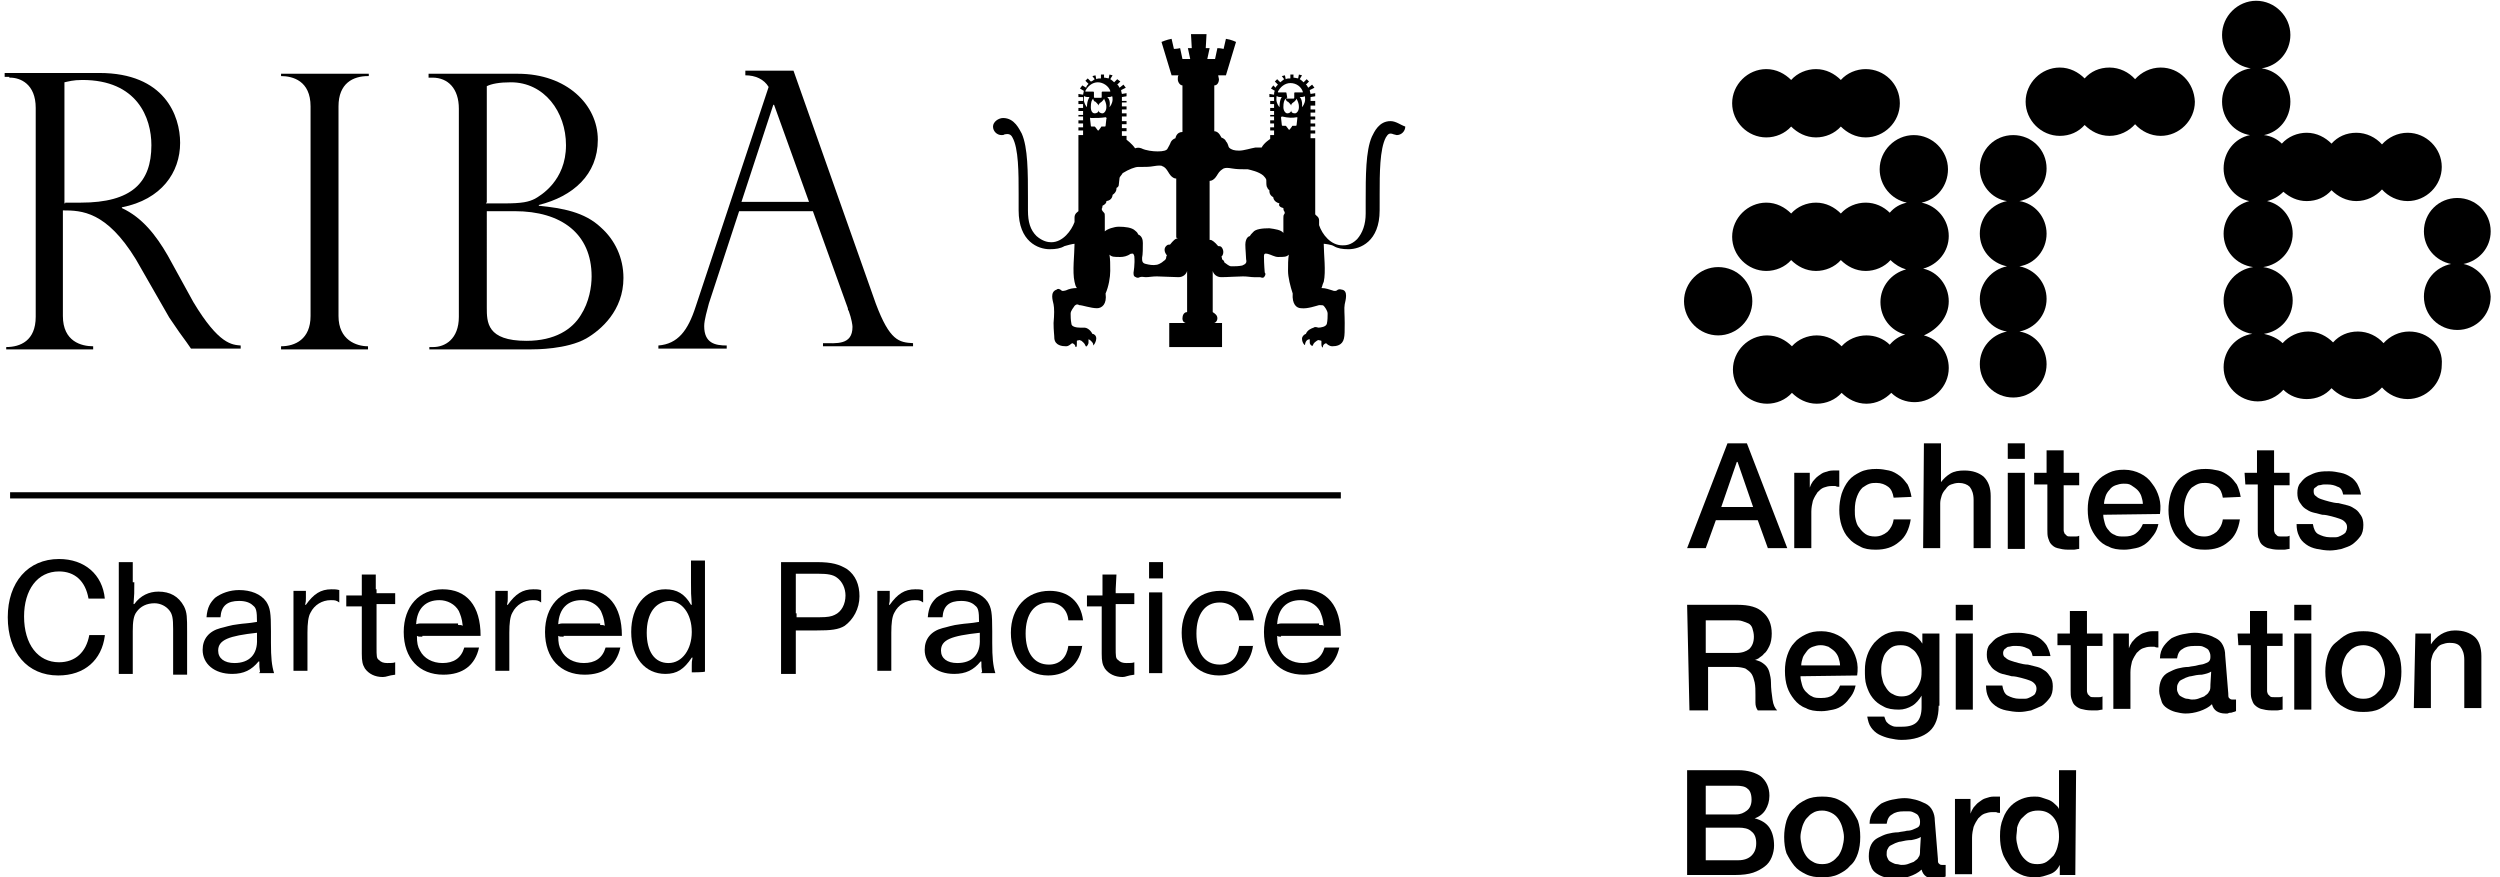 <?xml version="1.0" encoding="utf-8"?>
<!-- Generator: Adobe Illustrator 26.3.1, SVG Export Plug-In . SVG Version: 6.00 Build 0)  -->
<svg version="1.1" id="Layer_1" xmlns="http://www.w3.org/2000/svg" xmlns:xlink="http://www.w3.org/1999/xlink" x="0px" y="0px"
	 viewBox="0 0 322 113" style="enable-background:new 0 0 322 113;" xml:space="preserve">
<g>
	<g>
		<path d="M240.3,8.9c-1.2,0-2.4,0.5-3.2,1.4c-0.8-0.8-1.9-1.4-3.2-1.4c-1.2,0-2.4,0.5-3.2,1.4c-0.8-0.8-1.9-1.4-3.2-1.4
			c-2.4,0-4.4,2-4.4,4.4c0,2.4,2,4.4,4.4,4.4c1.2,0,2.4-0.5,3.2-1.4c0.8,0.8,1.9,1.4,3.2,1.4c1.2,0,2.4-0.5,3.2-1.4
			c0.8,0.8,1.9,1.4,3.2,1.4c2.4,0,4.4-2,4.4-4.4C244.7,10.8,242.7,8.9,240.3,8.9"/>
	</g>
	<g>
		<path d="M251,38.8c0-2-1.4-3.8-3.3-4.2c1.9-0.5,3.3-2.2,3.3-4.2c0-2.1-1.5-3.9-3.5-4.3c2-0.4,3.4-2.2,3.4-4.3c0-2.4-2-4.4-4.4-4.4
			c-2.4,0-4.4,2-4.4,4.4c0,2.1,1.5,3.9,3.5,4.3c-0.9,0.2-1.6,0.6-2.2,1.3c-0.8-0.8-1.9-1.3-3.1-1.3c-1.2,0-2.4,0.5-3.2,1.4
			c-0.8-0.8-1.9-1.4-3.2-1.4c-1.2,0-2.4,0.5-3.2,1.4c-0.8-0.8-1.9-1.4-3.2-1.4c-2.4,0-4.4,2-4.4,4.4c0,2.4,2,4.4,4.4,4.4
			c1.2,0,2.4-0.5,3.2-1.4c0.8,0.8,1.9,1.4,3.2,1.4c1.2,0,2.4-0.5,3.2-1.4c0.8,0.8,1.9,1.4,3.2,1.4c1.2,0,2.4-0.5,3.2-1.4
			c0.6,0.6,1.3,1,2,1.2c-1.9,0.5-3.3,2.2-3.3,4.2c0,2,1.3,3.7,3.2,4.2c-0.8,0.2-1.5,0.7-2,1.3c-0.8-0.8-1.9-1.2-3-1.2
			c-1.2,0-2.4,0.5-3.2,1.4c-0.8-0.8-1.9-1.4-3.2-1.4c-1.2,0-2.4,0.5-3.2,1.4c-0.8-0.8-1.9-1.4-3.2-1.4c-2.4,0-4.4,2-4.4,4.4
			c0,2.4,2,4.4,4.4,4.4c1.2,0,2.4-0.5,3.2-1.4c0.8,0.8,1.9,1.4,3.2,1.4c1.2,0,2.4-0.5,3.2-1.4c0.8,0.8,1.9,1.4,3.2,1.4
			c1.3,0,2.4-0.6,3.2-1.4c0.8,0.8,1.9,1.2,3,1.2c2.4,0,4.4-2,4.4-4.4c0-2-1.3-3.7-3.2-4.2C249.6,42.4,251,40.8,251,38.8"/>
	</g>
	<g>
		<path d="M225.7,38.8c0,2.4-2,4.4-4.4,4.4c-2.4,0-4.4-2-4.4-4.4c0-2.4,2-4.4,4.4-4.4C223.8,34.4,225.7,36.4,225.7,38.8"/>
	</g>
	<g>
		<path d="M278.3,8.7c-1.3,0-2.5,0.6-3.3,1.5c-0.8-0.9-2-1.5-3.3-1.5c-1.3,0-2.4,0.5-3.2,1.4c-0.8-0.8-1.9-1.4-3.2-1.4
			c-2.4,0-4.4,2-4.4,4.4c0,2.4,2,4.4,4.4,4.4c1.3,0,2.4-0.5,3.2-1.4c0.8,0.8,1.9,1.4,3.2,1.4c1.3,0,2.5-0.6,3.3-1.5
			c0.8,0.9,2,1.5,3.3,1.5c2.4,0,4.4-2,4.4-4.4C282.6,10.6,280.7,8.7,278.3,8.7"/>
	</g>
	<g>
		<path d="M310.3,42.7c-1.3,0-2.5,0.6-3.3,1.5c-0.8-0.9-2-1.5-3.3-1.5c-1.3,0-2.4,0.5-3.2,1.4c-0.8-0.8-1.9-1.4-3.2-1.4
			c-1.3,0-2.5,0.6-3.3,1.5c-0.6-0.6-1.5-1-2.4-1.2c2.1-0.3,3.7-2.1,3.7-4.3c0-2.2-1.6-4-3.8-4.3c2.1-0.3,3.8-2.1,3.8-4.3
			c0-2-1.4-3.8-3.3-4.2c0.8-0.2,1.5-0.6,2.1-1.2c0.8,0.7,1.8,1.2,3,1.2c1.3,0,2.4-0.5,3.2-1.4c0.8,0.8,1.9,1.4,3.2,1.4
			c1.3,0,2.5-0.6,3.3-1.5c0.8,0.9,2,1.5,3.3,1.5c2.4,0,4.4-2,4.4-4.4s-2-4.4-4.4-4.4c-1.3,0-2.5,0.6-3.3,1.5c-0.8-0.9-2-1.5-3.3-1.5
			c-1.3,0-2.4,0.5-3.2,1.4c-0.8-0.8-1.9-1.4-3.2-1.4c-1.2,0-2.4,0.5-3.2,1.4c-0.6-0.6-1.4-1-2.3-1.1c2-0.4,3.4-2.2,3.4-4.3
			c0-2.2-1.6-4-3.7-4.3c2.1-0.3,3.7-2.1,3.7-4.3c0-2.4-2-4.4-4.4-4.4c-2.4,0-4.4,2-4.4,4.4c0,2.2,1.6,4,3.7,4.3
			c-2.1,0.3-3.7,2.1-3.7,4.3c0,2.2,1.6,4,3.6,4.3c-2,0.4-3.4,2.2-3.4,4.3c0,2,1.4,3.8,3.3,4.2c-1.9,0.5-3.3,2.2-3.3,4.2
			c0,2.2,1.6,4,3.8,4.3c-2.1,0.3-3.8,2.1-3.8,4.3c0,2.2,1.6,4,3.7,4.3c-2.1,0.3-3.7,2.1-3.7,4.3c0,2.4,2,4.4,4.4,4.4
			c1.3,0,2.5-0.6,3.3-1.5c0.8,0.8,1.9,1.2,3,1.2c1.3,0,2.4-0.5,3.2-1.4c0.8,0.8,1.9,1.4,3.2,1.4c1.3,0,2.5-0.6,3.3-1.5
			c0.8,0.9,2,1.5,3.3,1.5c2.4,0,4.4-2,4.4-4.4C314.7,44.6,312.8,42.7,310.3,42.7"/>
	</g>
	<g>
		<path d="M317.3,34c2-0.4,3.5-2.1,3.5-4.2c0-2.4-1.9-4.3-4.3-4.3s-4.3,1.9-4.3,4.3c0,2.1,1.5,3.8,3.5,4.2c-2,0.4-3.5,2.1-3.5,4.2
			c0,2.4,1.9,4.3,4.3,4.3c2.4,0,4.3-1.9,4.3-4.3C320.7,36.2,319.2,34.4,317.3,34"/>
	</g>
	<g>
		<path d="M263.6,30.1c0-2.1-1.5-3.9-3.5-4.2c2-0.4,3.5-2.1,3.5-4.2c0-2.4-1.9-4.3-4.3-4.3s-4.3,1.9-4.3,4.3c0,2.1,1.5,3.9,3.5,4.2
			c-2,0.4-3.5,2.1-3.5,4.2c0,2.1,1.5,3.8,3.5,4.2c-2,0.4-3.5,2.2-3.5,4.2c0,2.1,1.5,3.9,3.5,4.2c-2,0.4-3.5,2.1-3.5,4.2
			c0,2.4,1.9,4.3,4.3,4.3s4.3-1.9,4.3-4.3c0-2.1-1.5-3.9-3.5-4.2c2-0.4,3.5-2.1,3.5-4.2c0-2.1-1.5-3.8-3.5-4.2
			C262.1,34,263.6,32.2,263.6,30.1"/>
	</g>
	<g>
		<path d="M222.5,57.1h2.5l5.2,13.5h-2.5l-1.3-3.6H221l-1.3,3.6h-2.4L222.5,57.1z M221.7,65.3h4.1l-2-5.8h-0.1L221.7,65.3z"/>
	</g>
	<g>
		<path d="M231.1,60.9h2v1.9h0c0.1-0.3,0.2-0.5,0.4-0.8c0.2-0.2,0.4-0.5,0.7-0.7c0.3-0.2,0.5-0.4,0.9-0.5c0.3-0.1,0.6-0.2,1-0.2
			c0.2,0,0.4,0,0.5,0c0.1,0,0.2,0,0.3,0v2.1c-0.2,0-0.3,0-0.5-0.1c-0.2,0-0.3,0-0.5,0c-0.4,0-0.7,0.1-1,0.2
			c-0.3,0.1-0.6,0.4-0.8,0.6c-0.2,0.3-0.4,0.6-0.6,1.1c-0.1,0.4-0.2,0.9-0.2,1.4v4.7h-2.2V60.9L231.1,60.9z"/>
	</g>
	<g>
		<path d="M243.9,64.1c-0.1-0.6-0.3-1.1-0.7-1.4c-0.4-0.3-0.9-0.5-1.5-0.5c-0.3,0-0.6,0-0.9,0.1c-0.3,0.1-0.6,0.3-0.9,0.5
			c-0.3,0.3-0.5,0.6-0.7,1.1c-0.2,0.5-0.3,1.1-0.3,1.8c0,0.4,0,0.8,0.1,1.2c0.1,0.4,0.2,0.8,0.5,1.1c0.2,0.3,0.5,0.6,0.8,0.8
			c0.3,0.2,0.7,0.3,1.2,0.3c0.6,0,1.1-0.2,1.6-0.6c0.4-0.4,0.7-0.9,0.8-1.6h2.2c-0.2,1.3-0.7,2.3-1.5,2.9c-0.8,0.7-1.8,1-3,1
			c-0.8,0-1.5-0.1-2-0.4c-0.6-0.3-1.1-0.6-1.5-1.1c-0.4-0.4-0.7-1-0.9-1.6s-0.3-1.3-0.3-2c0-0.7,0.1-1.4,0.3-2.1
			c0.2-0.6,0.5-1.2,0.9-1.7c0.4-0.5,0.9-0.8,1.5-1.1s1.3-0.4,2.1-0.4c0.6,0,1.1,0.1,1.6,0.2c0.5,0.1,1,0.4,1.4,0.7
			c0.4,0.3,0.7,0.7,1,1.1c0.2,0.4,0.4,1,0.5,1.6L243.9,64.1L243.9,64.1z"/>
	</g>
	<g>
		<path d="M247.8,57.1h2.2v5h0c0.3-0.4,0.7-0.8,1.2-1.1c0.5-0.3,1.1-0.4,1.8-0.4c1.1,0,1.9,0.3,2.5,0.8c0.6,0.6,0.9,1.4,0.9,2.5v6.7
			h-2.2v-6.2c0-0.8-0.2-1.3-0.5-1.7c-0.3-0.3-0.8-0.5-1.4-0.5c-0.4,0-0.7,0.1-1,0.2c-0.3,0.1-0.5,0.3-0.7,0.6
			c-0.2,0.2-0.4,0.5-0.5,0.8c-0.1,0.3-0.2,0.7-0.2,1v5.8h-2.2L247.8,57.1L247.8,57.1z"/>
	</g>
	<g>
		<path d="M258.6,57.1h2.2v2h-2.2V57.1z M258.6,60.9h2.2v9.8h-2.2V60.9z"/>
	</g>
	<g>
		<path d="M262,60.9h1.6v-2.9h2.2v2.9h2v1.6h-2v5.2c0,0.2,0,0.4,0,0.6c0,0.2,0.1,0.3,0.1,0.4c0.1,0.1,0.2,0.2,0.3,0.3
			c0.1,0.1,0.3,0.1,0.6,0.1c0.2,0,0.3,0,0.5,0c0.2,0,0.3,0,0.5-0.1v1.7c-0.2,0-0.5,0.1-0.7,0.1c-0.2,0-0.5,0-0.7,0
			c-0.6,0-1-0.1-1.4-0.2s-0.6-0.3-0.8-0.5c-0.2-0.2-0.3-0.5-0.4-0.8c-0.1-0.3-0.1-0.7-0.1-1.1v-5.8H262L262,60.9L262,60.9z"/>
	</g>
	<g>
		<path d="M270.9,66.3c0,0.4,0.1,0.7,0.2,1.1c0.1,0.4,0.3,0.7,0.5,0.9c0.2,0.3,0.5,0.5,0.8,0.6c0.3,0.2,0.7,0.2,1.2,0.2
			c0.6,0,1.1-0.1,1.5-0.4c0.4-0.3,0.7-0.7,0.9-1.2h2c-0.1,0.5-0.3,1-0.6,1.4c-0.3,0.4-0.6,0.8-1,1.1c-0.4,0.3-0.8,0.5-1.3,0.6
			c-0.5,0.1-1,0.2-1.5,0.2c-0.8,0-1.5-0.1-2-0.4c-0.6-0.2-1.1-0.6-1.5-1.1s-0.7-1-0.9-1.6c-0.2-0.6-0.3-1.3-0.3-2.1
			c0-0.7,0.1-1.4,0.3-2c0.2-0.6,0.5-1.2,0.9-1.6c0.4-0.5,0.9-0.8,1.5-1.1c0.6-0.3,1.2-0.4,2-0.4c0.8,0,1.5,0.2,2.1,0.5
			c0.6,0.3,1.1,0.7,1.5,1.3c0.4,0.5,0.7,1.1,0.9,1.8c0.2,0.7,0.2,1.4,0.1,2.1L270.9,66.3L270.9,66.3z M276,64.9c0-0.3-0.1-0.7-0.2-1
			c-0.1-0.3-0.3-0.6-0.5-0.8c-0.2-0.2-0.5-0.4-0.8-0.6s-0.6-0.2-1-0.2c-0.4,0-0.7,0.1-1,0.2c-0.3,0.1-0.6,0.3-0.8,0.6
			c-0.2,0.2-0.4,0.5-0.5,0.8c-0.1,0.3-0.2,0.7-0.2,1H276z"/>
	</g>
	<g>
		<path d="M286.3,64.1c-0.1-0.6-0.3-1.1-0.7-1.4c-0.4-0.3-0.9-0.5-1.5-0.5c-0.3,0-0.6,0-0.9,0.1c-0.3,0.1-0.6,0.3-0.9,0.5
			c-0.3,0.3-0.5,0.6-0.7,1.1c-0.2,0.5-0.3,1.1-0.3,1.8c0,0.4,0,0.8,0.1,1.2c0.1,0.4,0.2,0.8,0.5,1.1c0.2,0.3,0.5,0.6,0.8,0.8
			c0.3,0.2,0.7,0.3,1.2,0.3c0.6,0,1.1-0.2,1.6-0.6c0.4-0.4,0.7-0.9,0.8-1.6h2.2c-0.2,1.3-0.7,2.3-1.5,2.9c-0.8,0.7-1.8,1-3,1
			c-0.8,0-1.5-0.1-2-0.4c-0.6-0.3-1.1-0.6-1.5-1.1c-0.4-0.4-0.7-1-0.9-1.6c-0.2-0.6-0.3-1.3-0.3-2c0-0.7,0.1-1.4,0.3-2.1
			c0.2-0.6,0.5-1.2,0.9-1.7c0.4-0.5,0.9-0.8,1.5-1.1c0.6-0.3,1.3-0.4,2.1-0.4c0.6,0,1.1,0.1,1.6,0.2c0.5,0.1,1,0.4,1.4,0.7
			c0.4,0.3,0.7,0.7,1,1.1c0.2,0.4,0.4,1,0.5,1.6L286.3,64.1L286.3,64.1z"/>
	</g>
	<g>
		<path d="M289.1,60.9h1.6v-2.9h2.2v2.9h2v1.6h-2v5.2c0,0.2,0,0.4,0,0.6c0,0.2,0.1,0.3,0.1,0.4c0.1,0.1,0.2,0.2,0.3,0.3
			c0.1,0.1,0.3,0.1,0.6,0.1c0.2,0,0.3,0,0.5,0c0.2,0,0.3,0,0.5-0.1v1.7c-0.2,0-0.5,0.1-0.7,0.1c-0.2,0-0.5,0-0.7,0
			c-0.6,0-1-0.1-1.4-0.2c-0.3-0.1-0.6-0.3-0.8-0.5c-0.2-0.2-0.3-0.5-0.4-0.8c-0.1-0.3-0.1-0.7-0.1-1.1v-5.8h-1.6L289.1,60.9
			L289.1,60.9z"/>
	</g>
	<g>
		<path d="M297.9,67.5c0.1,0.6,0.3,1.1,0.7,1.3c0.4,0.2,0.9,0.4,1.5,0.4c0.2,0,0.4,0,0.7,0c0.3,0,0.5-0.1,0.7-0.2
			c0.2-0.1,0.4-0.2,0.6-0.4c0.1-0.2,0.2-0.4,0.2-0.7c0-0.3-0.1-0.5-0.3-0.7c-0.2-0.2-0.4-0.3-0.7-0.4c-0.3-0.1-0.6-0.2-1-0.3
			c-0.4-0.1-0.8-0.2-1.2-0.2c-0.4-0.1-0.8-0.2-1.2-0.3c-0.4-0.1-0.7-0.3-1-0.5c-0.3-0.2-0.5-0.5-0.7-0.8c-0.2-0.3-0.3-0.7-0.3-1.2
			c0-0.5,0.1-1,0.4-1.3c0.3-0.4,0.6-0.7,1-0.9c0.4-0.2,0.8-0.4,1.3-0.5c0.5-0.1,1-0.1,1.4-0.1c0.5,0,1,0.1,1.5,0.2s0.9,0.3,1.2,0.5
			c0.4,0.2,0.7,0.6,0.9,0.9c0.2,0.4,0.4,0.8,0.5,1.4h-2.3c-0.1-0.5-0.3-0.9-0.7-1c-0.4-0.2-0.8-0.3-1.3-0.3c-0.2,0-0.3,0-0.5,0
			c-0.2,0-0.4,0.1-0.6,0.1s-0.3,0.2-0.5,0.3s-0.2,0.3-0.2,0.5c0,0.3,0.1,0.5,0.3,0.6c0.2,0.2,0.4,0.3,0.7,0.4c0.3,0.1,0.6,0.2,1,0.3
			s0.8,0.2,1.2,0.2c0.4,0.1,0.8,0.2,1.2,0.3c0.4,0.1,0.7,0.3,1,0.5c0.3,0.2,0.5,0.5,0.7,0.8s0.3,0.7,0.3,1.2c0,0.6-0.1,1.1-0.4,1.5
			c-0.3,0.4-0.6,0.7-1,1s-0.9,0.4-1.4,0.6c-0.5,0.1-1,0.2-1.5,0.2c-0.6,0-1.2-0.1-1.7-0.2c-0.5-0.1-1-0.3-1.4-0.6
			c-0.4-0.3-0.7-0.6-0.9-1.1c-0.2-0.4-0.3-0.9-0.3-1.5L297.9,67.5L297.9,67.5z"/>
	</g>
	<g>
		<path d="M217.3,77.9h6.5c1.5,0,2.6,0.3,3.3,1c0.7,0.6,1.1,1.5,1.1,2.7c0,0.6-0.1,1.2-0.3,1.6c-0.2,0.4-0.4,0.8-0.7,1
			c-0.2,0.3-0.5,0.4-0.7,0.6c-0.2,0.1-0.4,0.2-0.5,0.2v0c0.2,0,0.4,0.1,0.7,0.2c0.2,0.1,0.5,0.3,0.7,0.5c0.2,0.2,0.4,0.5,0.5,0.9
			c0.1,0.4,0.2,0.8,0.2,1.3c0,0.8,0.1,1.5,0.2,2.2c0.1,0.7,0.3,1.1,0.6,1.4h-2.5c-0.2-0.3-0.3-0.6-0.3-1s0-0.7,0-1
			c0-0.6,0-1.1-0.1-1.6c-0.1-0.4-0.2-0.8-0.4-1.1c-0.2-0.3-0.5-0.5-0.8-0.7c-0.3-0.1-0.8-0.2-1.3-0.2h-3.5v5.6h-2.4L217.3,77.9
			L217.3,77.9z M219.7,84.1h3.9c0.8,0,1.3-0.2,1.7-0.5c0.4-0.4,0.6-0.9,0.6-1.6c0-0.4-0.1-0.8-0.2-1.1c-0.1-0.3-0.3-0.5-0.5-0.6
			s-0.5-0.2-0.8-0.3c-0.3-0.1-0.6-0.1-0.9-0.1h-3.8L219.7,84.1L219.7,84.1z"/>
	</g>
	<g>
		<path d="M231.9,87.1c0,0.4,0.1,0.7,0.2,1.1c0.1,0.4,0.3,0.7,0.5,0.9s0.5,0.5,0.8,0.6c0.3,0.2,0.7,0.2,1.2,0.2
			c0.6,0,1.1-0.1,1.5-0.4c0.4-0.3,0.7-0.7,0.9-1.2h2c-0.1,0.5-0.3,1-0.6,1.4c-0.3,0.4-0.6,0.8-1,1.1c-0.4,0.3-0.8,0.5-1.3,0.6
			c-0.5,0.1-1,0.2-1.5,0.2c-0.8,0-1.5-0.1-2-0.4c-0.6-0.2-1.1-0.6-1.5-1.1c-0.4-0.5-0.7-1-0.9-1.6c-0.2-0.6-0.3-1.3-0.3-2.1
			c0-0.7,0.1-1.4,0.3-2c0.2-0.6,0.5-1.2,0.9-1.6c0.4-0.5,0.9-0.8,1.5-1.1c0.6-0.3,1.2-0.4,2-0.4c0.8,0,1.5,0.2,2.1,0.5
			c0.6,0.3,1.1,0.7,1.5,1.3c0.4,0.5,0.7,1.1,0.9,1.8c0.2,0.7,0.2,1.4,0.1,2.1L231.9,87.1L231.9,87.1z M237,85.7c0-0.3-0.1-0.7-0.2-1
			c-0.1-0.3-0.3-0.6-0.5-0.8c-0.2-0.2-0.5-0.4-0.8-0.6c-0.3-0.1-0.6-0.2-1-0.2c-0.4,0-0.7,0.1-1,0.2c-0.3,0.1-0.6,0.3-0.8,0.6
			s-0.4,0.5-0.5,0.8c-0.1,0.3-0.2,0.7-0.2,1H237z"/>
	</g>
	<g>
		<path d="M249.7,90.9c0,1.5-0.4,2.6-1.2,3.3c-0.8,0.7-2,1.1-3.6,1.1c-0.5,0-1-0.1-1.5-0.2s-1-0.3-1.4-0.5c-0.4-0.2-0.8-0.6-1-0.9
			c-0.3-0.4-0.4-0.9-0.5-1.4h2.2c0.1,0.3,0.2,0.6,0.3,0.7c0.2,0.2,0.3,0.3,0.5,0.4c0.2,0.1,0.4,0.2,0.7,0.2c0.2,0,0.5,0,0.8,0
			c0.9,0,1.5-0.2,1.9-0.6c0.4-0.4,0.6-1.1,0.6-1.9v-1.5h0c-0.3,0.5-0.7,1-1.2,1.3c-0.5,0.3-1.1,0.5-1.7,0.5c-0.8,0-1.5-0.1-2-0.4
			c-0.6-0.3-1-0.6-1.4-1.1c-0.4-0.5-0.6-1-0.8-1.6c-0.2-0.6-0.2-1.3-0.2-2c0-0.7,0.1-1.3,0.3-1.9c0.2-0.6,0.5-1.1,0.9-1.6
			c0.4-0.4,0.8-0.8,1.4-1.1c0.6-0.3,1.2-0.4,1.9-0.4c0.6,0,1.2,0.1,1.7,0.4s0.9,0.7,1.2,1.2h0v-1.3h2.2V90.9z M244.9,89.7
			c0.5,0,0.9-0.1,1.2-0.3c0.3-0.2,0.6-0.5,0.8-0.8c0.2-0.3,0.4-0.7,0.5-1.1c0.1-0.4,0.1-0.8,0.1-1.2s-0.1-0.8-0.2-1.2
			s-0.3-0.7-0.5-1c-0.2-0.3-0.5-0.5-0.8-0.7s-0.7-0.3-1.2-0.3c-0.5,0-0.9,0.1-1.2,0.3c-0.3,0.2-0.6,0.5-0.8,0.8
			c-0.2,0.3-0.3,0.7-0.4,1.1c-0.1,0.4-0.1,0.8-0.1,1.2c0,0.4,0.1,0.8,0.2,1.2c0.1,0.4,0.3,0.7,0.5,1c0.2,0.3,0.5,0.6,0.8,0.7
			C244.1,89.6,244.5,89.7,244.9,89.7"/>
	</g>
	<g>
		<path d="M251.9,77.9h2.2v2h-2.2V77.9z M251.9,81.6h2.2v9.8h-2.2V81.6z"/>
	</g>
	<g>
		<path d="M257.9,88.3c0.1,0.6,0.3,1.1,0.7,1.3c0.4,0.2,0.9,0.4,1.5,0.4c0.2,0,0.4,0,0.7,0c0.3,0,0.5-0.1,0.7-0.2
			c0.2-0.1,0.4-0.2,0.6-0.4c0.1-0.2,0.2-0.4,0.2-0.7c0-0.3-0.1-0.5-0.3-0.7c-0.2-0.2-0.4-0.3-0.7-0.4c-0.3-0.1-0.6-0.2-1-0.3
			c-0.4-0.1-0.8-0.2-1.2-0.2c-0.4-0.1-0.8-0.2-1.2-0.3c-0.4-0.1-0.7-0.3-1-0.5c-0.3-0.2-0.5-0.5-0.7-0.8s-0.3-0.7-0.3-1.2
			c0-0.5,0.1-1,0.4-1.3s0.6-0.7,1-0.9c0.4-0.2,0.8-0.4,1.3-0.5c0.5-0.1,1-0.1,1.4-0.1c0.5,0,1,0.1,1.5,0.2c0.5,0.1,0.9,0.3,1.2,0.5
			s0.7,0.6,0.9,0.9c0.2,0.4,0.4,0.8,0.5,1.4h-2.3c-0.1-0.5-0.3-0.9-0.7-1c-0.4-0.2-0.8-0.3-1.3-0.3c-0.2,0-0.3,0-0.5,0
			c-0.2,0-0.4,0.1-0.6,0.1s-0.3,0.2-0.5,0.3c-0.1,0.1-0.2,0.3-0.2,0.5c0,0.3,0.1,0.5,0.3,0.6c0.2,0.2,0.4,0.3,0.7,0.4
			c0.3,0.1,0.6,0.2,1,0.3c0.4,0.1,0.8,0.2,1.2,0.2c0.4,0.1,0.8,0.2,1.2,0.3s0.7,0.3,1,0.5c0.3,0.2,0.5,0.5,0.7,0.8s0.3,0.7,0.3,1.2
			c0,0.6-0.1,1.1-0.4,1.5c-0.3,0.4-0.6,0.7-1,1c-0.4,0.2-0.9,0.4-1.4,0.6c-0.5,0.1-1,0.2-1.5,0.2c-0.6,0-1.2-0.1-1.7-0.2
			c-0.5-0.1-1-0.3-1.4-0.6c-0.4-0.3-0.7-0.6-0.9-1.1c-0.2-0.4-0.3-0.9-0.3-1.5L257.9,88.3L257.9,88.3z"/>
	</g>
	<g>
		<path d="M265,81.6h1.6v-2.9h2.2v2.9h2v1.6h-2v5.2c0,0.2,0,0.4,0,0.6c0,0.2,0.1,0.3,0.1,0.4c0.1,0.1,0.2,0.2,0.3,0.3
			c0.1,0.1,0.3,0.1,0.6,0.1c0.2,0,0.3,0,0.5,0c0.2,0,0.3,0,0.5-0.1v1.7c-0.2,0-0.5,0.1-0.7,0.1c-0.2,0-0.5,0-0.7,0
			c-0.6,0-1-0.1-1.4-0.2c-0.3-0.1-0.6-0.3-0.8-0.5c-0.2-0.2-0.3-0.5-0.4-0.8c-0.1-0.3-0.1-0.7-0.1-1.1v-5.8H265L265,81.6L265,81.6z"
			/>
	</g>
	<g>
		<path d="M272.2,81.6h2v1.9h0c0.1-0.3,0.2-0.5,0.4-0.8c0.2-0.2,0.4-0.5,0.7-0.7c0.3-0.2,0.5-0.4,0.9-0.5c0.3-0.1,0.6-0.2,1-0.2
			c0.2,0,0.4,0,0.5,0c0.1,0,0.2,0,0.3,0v2.1c-0.2,0-0.3,0-0.5-0.1c-0.2,0-0.3,0-0.5,0c-0.4,0-0.7,0.1-1,0.2s-0.6,0.4-0.8,0.6
			c-0.2,0.3-0.4,0.6-0.6,1.1c-0.1,0.4-0.2,0.9-0.2,1.4v4.7h-2.2V81.6L272.2,81.6z"/>
	</g>
	<g>
		<path d="M287,89.3c0,0.3,0,0.5,0.1,0.6c0.1,0.1,0.2,0.2,0.4,0.2h0.2c0.1,0,0.2,0,0.3,0v1.5c-0.1,0-0.2,0.1-0.3,0.1
			c-0.1,0-0.2,0.1-0.4,0.1c-0.1,0-0.2,0-0.4,0.1c-0.1,0-0.2,0-0.3,0c-0.4,0-0.8-0.1-1.1-0.3c-0.3-0.2-0.5-0.5-0.6-0.9
			c-0.4,0.4-1,0.7-1.6,0.9c-0.6,0.2-1.2,0.3-1.8,0.3c-0.4,0-0.9-0.1-1.3-0.2c-0.4-0.1-0.8-0.3-1.1-0.5c-0.3-0.2-0.6-0.5-0.7-0.9
			s-0.3-0.8-0.3-1.3c0-0.6,0.1-1.1,0.3-1.5c0.2-0.4,0.5-0.7,0.9-0.9s0.8-0.4,1.2-0.5c0.4-0.1,0.9-0.2,1.4-0.2
			c0.4-0.1,0.8-0.1,1.1-0.2s0.7-0.1,0.9-0.2c0.3-0.1,0.5-0.2,0.6-0.3c0.2-0.2,0.2-0.4,0.2-0.7c0-0.3-0.1-0.5-0.2-0.7
			s-0.3-0.3-0.5-0.4s-0.4-0.2-0.7-0.2c-0.2,0-0.5,0-0.7,0c-0.6,0-1.1,0.1-1.5,0.4c-0.4,0.2-0.6,0.6-0.7,1.2h-2.2
			c0-0.6,0.2-1.2,0.5-1.6c0.3-0.4,0.6-0.7,1-1c0.4-0.2,0.9-0.4,1.4-0.5c0.5-0.1,1.1-0.2,1.6-0.2c0.5,0,1,0.1,1.4,0.2
			c0.5,0.1,0.9,0.3,1.3,0.5c0.4,0.2,0.7,0.5,0.9,0.9c0.2,0.4,0.3,0.8,0.3,1.3L287,89.3L287,89.3z M284.8,86.5
			c-0.3,0.2-0.7,0.3-1.2,0.4c-0.5,0-1,0.1-1.4,0.2c-0.2,0-0.4,0.1-0.7,0.2c-0.2,0.1-0.4,0.2-0.6,0.3c-0.2,0.1-0.3,0.3-0.4,0.5
			c-0.1,0.2-0.1,0.4-0.1,0.7c0,0.2,0.1,0.4,0.2,0.6c0.1,0.2,0.3,0.3,0.5,0.4c0.2,0.1,0.4,0.2,0.6,0.2c0.2,0,0.4,0.1,0.6,0.1
			c0.2,0,0.5,0,0.8-0.1c0.3-0.1,0.5-0.2,0.8-0.3c0.2-0.2,0.5-0.3,0.6-0.6c0.2-0.2,0.2-0.5,0.2-0.9L284.8,86.5L284.8,86.5z"/>
	</g>
	<g>
		<path d="M288.2,81.6h1.6v-2.9h2.2v2.9h2v1.6h-2v5.2c0,0.2,0,0.4,0,0.6c0,0.2,0.1,0.3,0.1,0.4c0.1,0.1,0.2,0.2,0.3,0.3
			c0.1,0.1,0.3,0.1,0.6,0.1c0.2,0,0.3,0,0.5,0c0.2,0,0.3,0,0.5-0.1v1.7c-0.2,0-0.5,0.1-0.7,0.1c-0.2,0-0.5,0-0.7,0
			c-0.6,0-1-0.1-1.4-0.2c-0.3-0.1-0.6-0.3-0.8-0.5c-0.2-0.2-0.3-0.5-0.4-0.8c-0.1-0.3-0.1-0.7-0.1-1.1v-5.8h-1.6L288.2,81.6
			L288.2,81.6z"/>
	</g>
	<g>
		<path d="M295.5,77.9h2.2v2h-2.2V77.9z M295.5,81.6h2.2v9.8h-2.2V81.6z"/>
	</g>
	<g>
		<path d="M304.4,91.7c-0.8,0-1.5-0.1-2.1-0.4s-1.1-0.6-1.5-1.1c-0.4-0.5-0.7-1-1-1.6c-0.2-0.6-0.3-1.3-0.3-2.1
			c0-0.7,0.1-1.4,0.3-2.1c0.2-0.6,0.5-1.2,1-1.6s0.9-0.8,1.5-1.1s1.3-0.4,2.1-0.4c0.8,0,1.5,0.1,2.1,0.4c0.6,0.3,1.1,0.6,1.5,1.1
			s0.7,1,1,1.6c0.2,0.6,0.3,1.3,0.3,2.1c0,0.8-0.1,1.5-0.3,2.1c-0.2,0.6-0.5,1.2-1,1.6s-0.9,0.8-1.5,1.1
			C305.9,91.6,305.2,91.7,304.4,91.7 M304.4,90c0.5,0,0.9-0.1,1.2-0.3c0.4-0.2,0.6-0.5,0.9-0.8s0.4-0.7,0.5-1.1
			c0.1-0.4,0.2-0.8,0.2-1.3c0-0.4-0.1-0.8-0.2-1.2c-0.1-0.4-0.3-0.8-0.5-1.1c-0.2-0.3-0.5-0.6-0.9-0.8c-0.4-0.2-0.8-0.3-1.2-0.3
			s-0.9,0.1-1.2,0.3c-0.4,0.2-0.6,0.5-0.9,0.8c-0.2,0.3-0.4,0.7-0.5,1.1c-0.1,0.4-0.2,0.8-0.2,1.2c0,0.4,0.1,0.8,0.2,1.3
			c0.1,0.4,0.3,0.8,0.5,1.1c0.2,0.3,0.5,0.6,0.9,0.8C303.5,89.9,303.9,90,304.4,90"/>
	</g>
	<g>
		<path d="M311.1,81.6h2v1.4l0,0c0.3-0.5,0.8-1,1.3-1.3c0.5-0.3,1.1-0.5,1.8-0.5c1.1,0,1.9,0.3,2.5,0.8s0.9,1.4,0.9,2.5v6.7h-2.2
			v-6.2c0-0.8-0.2-1.3-0.5-1.7s-0.8-0.5-1.4-0.5c-0.4,0-0.7,0.1-1,0.2c-0.3,0.1-0.5,0.3-0.7,0.6c-0.2,0.2-0.4,0.5-0.5,0.8
			s-0.2,0.7-0.2,1v5.8h-2.2L311.1,81.6L311.1,81.6z"/>
	</g>
	<g>
		<path d="M217.3,99.2h6.6c1.2,0,2.2,0.3,2.9,0.8c0.7,0.6,1.1,1.4,1.1,2.5c0,0.7-0.2,1.3-0.5,1.8c-0.3,0.5-0.8,0.9-1.4,1.1v0
			c0.8,0.2,1.5,0.6,1.9,1.2c0.4,0.6,0.6,1.4,0.6,2.3c0,0.5-0.1,1-0.3,1.5c-0.2,0.5-0.5,0.9-0.9,1.2c-0.4,0.3-0.9,0.6-1.5,0.8
			c-0.6,0.2-1.4,0.3-2.3,0.3h-6.2V99.2z M219.7,104.9h3.9c0.6,0,1-0.2,1.4-0.5s0.6-0.8,0.6-1.4c0-0.7-0.2-1.2-0.5-1.4
			c-0.3-0.3-0.8-0.4-1.5-0.4h-3.9L219.7,104.9L219.7,104.9z M219.7,110.8h4.2c0.7,0,1.3-0.2,1.7-0.6s0.6-0.9,0.6-1.6
			c0-0.7-0.2-1.2-0.6-1.5c-0.4-0.4-1-0.5-1.7-0.5h-4.2L219.7,110.8L219.7,110.8z"/>
	</g>
	<g>
		<path d="M234.7,113c-0.8,0-1.5-0.1-2.1-0.4c-0.6-0.3-1.1-0.6-1.5-1.1c-0.4-0.5-0.7-1-1-1.6c-0.2-0.6-0.3-1.3-0.3-2.1
			c0-0.7,0.1-1.4,0.3-2.1c0.2-0.6,0.5-1.2,1-1.6c0.4-0.5,0.9-0.8,1.5-1.1c0.6-0.3,1.3-0.4,2.1-0.4s1.5,0.1,2.1,0.4
			c0.6,0.3,1.1,0.6,1.5,1.1c0.4,0.5,0.7,1,1,1.6c0.2,0.6,0.3,1.3,0.3,2.1c0,0.8-0.1,1.5-0.3,2.1c-0.2,0.6-0.5,1.2-1,1.6
			c-0.4,0.5-0.9,0.8-1.5,1.1C236.2,112.9,235.5,113,234.7,113 M234.7,111.3c0.5,0,0.9-0.1,1.2-0.3c0.4-0.2,0.6-0.5,0.9-0.8
			c0.2-0.3,0.4-0.7,0.5-1.1c0.1-0.4,0.2-0.8,0.2-1.3c0-0.4-0.1-0.8-0.2-1.2c-0.1-0.4-0.3-0.8-0.5-1.1c-0.2-0.3-0.5-0.6-0.9-0.8
			c-0.4-0.2-0.8-0.3-1.2-0.3c-0.5,0-0.9,0.1-1.2,0.3c-0.4,0.2-0.6,0.5-0.9,0.8c-0.2,0.3-0.4,0.7-0.5,1.1c-0.1,0.4-0.2,0.8-0.2,1.2
			c0,0.4,0.1,0.8,0.2,1.3c0.1,0.4,0.3,0.8,0.5,1.1c0.2,0.3,0.5,0.6,0.9,0.8C233.8,111.2,234.2,111.3,234.7,111.3"/>
	</g>
	<g>
		<path d="M249.6,110.6c0,0.3,0,0.5,0.1,0.6c0.1,0.1,0.2,0.2,0.4,0.2h0.2c0.1,0,0.2,0,0.3,0v1.5c-0.1,0-0.2,0.1-0.3,0.1
			c-0.1,0-0.2,0.1-0.4,0.1c-0.1,0-0.2,0-0.4,0.1c-0.1,0-0.2,0-0.3,0c-0.4,0-0.8-0.1-1.1-0.3c-0.3-0.2-0.5-0.5-0.6-0.9
			c-0.4,0.4-1,0.7-1.6,0.9c-0.6,0.2-1.2,0.3-1.8,0.3c-0.4,0-0.9-0.1-1.3-0.2c-0.4-0.1-0.8-0.3-1.1-0.5c-0.3-0.2-0.6-0.5-0.7-0.9
			c-0.2-0.4-0.3-0.8-0.3-1.3c0-0.6,0.1-1.1,0.3-1.5c0.2-0.4,0.5-0.7,0.9-0.9c0.4-0.2,0.8-0.4,1.2-0.5c0.4-0.1,0.9-0.2,1.4-0.2
			c0.4-0.1,0.8-0.1,1.1-0.2c0.4,0,0.7-0.1,0.9-0.2s0.5-0.2,0.6-0.3c0.2-0.2,0.2-0.4,0.2-0.7c0-0.3-0.1-0.5-0.2-0.7
			c-0.1-0.2-0.3-0.3-0.5-0.4c-0.2-0.1-0.4-0.2-0.7-0.2c-0.2,0-0.5,0-0.7,0c-0.6,0-1.1,0.1-1.5,0.4c-0.4,0.2-0.6,0.6-0.7,1.2h-2.2
			c0-0.6,0.2-1.2,0.5-1.6c0.3-0.4,0.6-0.7,1-1c0.4-0.2,0.9-0.4,1.4-0.5c0.5-0.1,1.1-0.2,1.6-0.2c0.5,0,1,0.1,1.4,0.2
			s0.9,0.3,1.3,0.5c0.4,0.2,0.7,0.5,0.9,0.9c0.2,0.4,0.3,0.8,0.3,1.3L249.6,110.6L249.6,110.6z M247.4,107.8
			c-0.3,0.2-0.7,0.3-1.2,0.4c-0.5,0-1,0.1-1.4,0.2c-0.2,0-0.4,0.1-0.7,0.2c-0.2,0.1-0.4,0.2-0.6,0.3c-0.2,0.1-0.3,0.3-0.4,0.5
			c-0.1,0.2-0.1,0.4-0.1,0.7c0,0.2,0.1,0.4,0.2,0.6c0.1,0.2,0.3,0.3,0.5,0.4c0.2,0.1,0.4,0.2,0.6,0.2c0.2,0,0.4,0.1,0.6,0.1
			c0.2,0,0.5,0,0.8-0.1c0.3-0.1,0.5-0.2,0.8-0.3c0.2-0.2,0.5-0.3,0.6-0.6c0.2-0.2,0.2-0.5,0.2-0.9L247.4,107.8L247.4,107.8z"/>
	</g>
	<g>
		<path d="M251.8,102.9h2v1.9h0c0.1-0.3,0.2-0.5,0.4-0.8c0.2-0.2,0.4-0.5,0.7-0.7c0.3-0.2,0.5-0.4,0.9-0.5c0.3-0.1,0.6-0.2,1-0.2
			c0.2,0,0.4,0,0.5,0c0.1,0,0.2,0,0.3,0v2.1c-0.2,0-0.3,0-0.5-0.1c-0.2,0-0.3,0-0.5,0c-0.4,0-0.7,0.1-1,0.2
			c-0.3,0.1-0.6,0.4-0.8,0.6c-0.2,0.3-0.4,0.6-0.6,1.1c-0.1,0.4-0.2,0.9-0.2,1.4v4.7h-2.2L251.8,102.9L251.8,102.9z"/>
	</g>
	<g>
		<path d="M267.3,112.7h-2v-1.3h0c-0.3,0.6-0.7,1-1.3,1.2s-1.1,0.4-1.8,0.4c-0.8,0-1.4-0.1-2-0.4c-0.6-0.3-1.1-0.6-1.4-1.1
			s-0.7-1-0.9-1.7c-0.2-0.6-0.3-1.3-0.3-2.1c0-0.9,0.1-1.6,0.4-2.3c0.2-0.6,0.6-1.2,1-1.6c0.4-0.4,0.9-0.7,1.4-0.9
			c0.5-0.2,1-0.3,1.6-0.3c0.3,0,0.6,0,0.9,0.1c0.3,0.1,0.6,0.2,0.9,0.3c0.3,0.1,0.6,0.3,0.8,0.5c0.2,0.2,0.5,0.4,0.6,0.7h0v-5h2.2
			L267.3,112.7L267.3,112.7z M259.7,107.9c0,0.4,0.1,0.8,0.2,1.2c0.1,0.4,0.3,0.8,0.5,1.1c0.2,0.3,0.5,0.6,0.8,0.8
			c0.3,0.2,0.7,0.3,1.2,0.3c0.5,0,0.9-0.1,1.2-0.3c0.3-0.2,0.6-0.5,0.9-0.8c0.2-0.3,0.4-0.7,0.5-1.1c0.1-0.4,0.2-0.8,0.2-1.3
			c0-1.1-0.2-1.9-0.7-2.5s-1.1-0.9-2-0.9c-0.5,0-0.9,0.1-1.3,0.3c-0.3,0.2-0.6,0.5-0.9,0.8c-0.2,0.3-0.4,0.7-0.5,1.1
			C259.8,107.1,259.7,107.5,259.7,107.9"/>
	</g>
</g>
<g>
	<path d="M172.6,64.2H1.3v-0.8h171.4V64.2z"/>
	<g>
		<path d="M13.5,81.9c-0.4,3.1-2.6,5.1-6,5.1c-4,0-6.5-3-6.5-7.5S3.6,72,7.6,72c3.3,0,5.6,2,5.9,5.1h-2.1c-0.4-2.3-1.8-3.5-3.8-3.5
			c-2.8,0-4.5,2.4-4.5,5.8c0,3.6,1.8,5.9,4.5,5.9c2.1,0,3.5-1.3,3.9-3.5h2V81.9z"/>
		<path d="M17.3,75c0,1.3,0,1.6-0.1,2.8h0.1c0.8-1.1,1.9-1.6,3.1-1.6c1.5,0,2.6,0.6,3.3,1.9c0.4,0.8,0.4,1.4,0.4,3.3v5.5h-1.8v-5.9
			c0-1.4-0.1-1.9-0.5-2.4c-0.4-0.5-1.1-0.9-1.9-0.9c-1,0-1.8,0.4-2.3,1.1c-0.4,0.5-0.5,1.3-0.5,2.5v5.5h-1.8V72.4h1.8V75H17.3z"/>
		<path d="M33.5,86.6c-0.1-0.6-0.1-0.8-0.1-1.4h-0.1c-0.9,1.1-1.9,1.6-3.4,1.6c-2.3,0-3.8-1.3-3.8-3.1c0-1.4,0.8-2.4,2.3-2.8
			c0.5-0.1,1.3-0.4,2.3-0.5c0.6-0.1,1.3-0.1,2.4-0.3c0-1.4-0.1-1.8-0.5-2.1c-0.4-0.4-1-0.6-1.8-0.6c-1.5,0-2.3,0.6-2.4,2.1h-1.8
			c0.1-1.3,0.5-1.9,1.1-2.5c0.8-0.6,1.9-1,3.1-1c1.5,0,2.8,0.5,3.5,1.5c0.5,0.8,0.6,1.4,0.6,3.8v0.9v0.6c0,1.9,0.1,2.9,0.4,3.9h-1.9
			V86.6z M28.1,83.8c0,1,0.8,1.6,2.1,1.6c1.9,0,3-1.1,2.9-3.1c0-0.3,0-0.4,0-0.8C29.5,81.9,28.1,82.4,28.1,83.8z"/>
		<path d="M39.4,76.3V77c0,0.4,0,0.5-0.1,0.9h0.1c1-1.4,1.9-2,3.3-2c0.4,0,0.6,0,1,0.1v1.6c-0.4-0.3-0.6-0.3-1.1-0.3
			c-1.1,0-2.1,0.6-2.6,1.6c-0.3,0.5-0.4,1.4-0.4,2.6v4.9h-1.8V76.1h1.6V76.3z"/>
		<path d="M48.5,75.9c0,0.3,0,0.3,0,0.5c0.3,0,0.3,0,0.5,0h1.9v1.4H49c-0.3,0-0.3,0-0.5,0c0,0.3,0,0.3,0,0.5v5.1
			c0,1.1,0,1.4,0.3,1.6c0.3,0.3,0.6,0.4,1.1,0.4c0.4,0,0.8,0,1-0.1v1.6c-0.9,0.1-1.1,0.3-1.6,0.3c-1,0-1.8-0.4-2.3-1.1
			c-0.3-0.5-0.4-0.9-0.4-1.9v-0.6v-5c0-0.3,0-0.3,0-0.5c-0.3,0-0.3,0-0.5,0h-1.5v-1.4h1.5c0.3,0,0.3,0,0.5,0c0-0.3,0-0.3,0-0.5V74
			h1.8v1.9H48.5z"/>
		<path d="M54.2,82c-0.3,0-0.3,0-0.5-0.1c0,0.9,0.1,1.4,0.4,1.9c0.5,1,1.6,1.6,2.9,1.6c1.4,0,2.4-0.6,2.8-2h1.9
			c-0.5,2.3-2.1,3.5-4.6,3.5c-3.1,0-5.1-2.1-5.1-5.5c0-3.3,2-5.5,5-5.5c3.1,0,4.9,2.1,4.9,6h-7.5V82z M59,80.5c0.4,0,0.4,0,0.6,0.1
			c-0.1-1-0.3-1.4-0.5-1.9c-0.5-0.9-1.5-1.4-2.5-1.4c-1.8,0-2.9,1.1-3,3.1c0.3-0.1,0.4-0.1,0.6-0.1H59V80.5z"/>
		<path d="M65.4,76.3V77c0,0.4,0,0.5-0.1,0.9h0.1c1-1.4,1.9-2,3.3-2c0.4,0,0.6,0,1,0.1v1.6c-0.4-0.3-0.6-0.3-1.1-0.3
			c-1.1,0-2.1,0.6-2.6,1.6c-0.3,0.5-0.4,1.4-0.4,2.6v4.9h-1.8V76.1h1.6V76.3z"/>
		<path d="M72.4,82c-0.3,0-0.3,0-0.5-0.1c0,0.9,0.1,1.4,0.4,1.9c0.5,1,1.6,1.6,2.9,1.6c1.4,0,2.4-0.6,2.8-2h1.9
			c-0.5,2.3-2.1,3.5-4.6,3.5c-3.1,0-5.1-2.1-5.1-5.5c0-3.3,2-5.5,5-5.5c3.1,0,4.9,2.1,4.9,6h-7.5V82z M77.3,80.5
			c0.4,0,0.4,0,0.6,0.1c-0.1-1-0.3-1.4-0.5-1.9c-0.5-0.9-1.5-1.4-2.5-1.4c-1.8,0-2.9,1.1-3,3.1c0.3-0.1,0.4-0.1,0.6-0.1h4.8V80.5z"
			/>
		<path d="M89.1,86.6v-0.9c0-0.4,0-0.5,0.1-1h-0.1c-1,1.5-1.9,2.1-3.4,2.1c-2.6,0-4.4-2.1-4.4-5.4c0-3.3,1.8-5.5,4.4-5.5
			c1.5,0,2.5,0.6,3.3,2h0.1c-0.1-1.3-0.1-1.6-0.1-2.9v-2.8h1.8v14.3C90.7,86.6,89.1,86.6,89.1,86.6z M83.3,81.5c0,2.4,1,3.9,2.8,3.9
			c1.8,0,3-1.8,3-4c0-2.4-1.3-4-2.9-4C84.4,77.5,83.3,79,83.3,81.5z"/>
		<path d="M100.6,72.4h4.6c2,0,2.9,0.3,3.9,0.9c1.1,0.8,1.6,2,1.6,3.5c0,1.6-0.8,3-1.9,3.8c-0.8,0.5-1.8,0.6-3.6,0.6H103
			c-0.3,0-0.3,0-0.5,0c0,0.3,0,0.3,0,0.5v5.1h-1.9V72.4z M102.6,79c0,0.3,0,0.3,0,0.5c0.3,0,0.3,0,0.5,0h2.5c1,0,1.5-0.1,1.9-0.3
			c0.9-0.4,1.4-1.4,1.4-2.5c0-0.9-0.4-1.8-1.1-2.3c-0.5-0.4-1.3-0.5-2.3-0.5H103c-0.3,0-0.3,0-0.5,0c0,0.3,0,0.3,0,0.5V79H102.6z"/>
		<path d="M114.6,76.3V77c0,0.4,0,0.5-0.1,0.9h0.1c1-1.4,1.9-2,3.3-2c0.4,0,0.6,0,1,0.1v1.6c-0.4-0.3-0.6-0.3-1.1-0.3
			c-1.1,0-2.1,0.6-2.6,1.6c-0.3,0.5-0.4,1.4-0.4,2.6v4.9H113V76.1h1.6V76.3z"/>
		<path d="M126.5,86.6c-0.1-0.6-0.1-0.8-0.1-1.4h-0.1c-0.9,1.1-1.9,1.6-3.4,1.6c-2.3,0-3.8-1.3-3.8-3.1c0-1.4,0.8-2.4,2.3-2.8
			c0.5-0.1,1.3-0.4,2.3-0.5c0.6-0.1,1.3-0.1,2.4-0.3c0-1.4-0.1-1.8-0.5-2.1c-0.4-0.4-1-0.6-1.8-0.6c-1.5,0-2.3,0.6-2.4,2.1h-1.9
			c0.1-1.3,0.5-1.9,1.1-2.5c0.8-0.6,1.9-1,3.1-1c1.5,0,2.8,0.5,3.5,1.5c0.5,0.8,0.6,1.4,0.6,3.8v0.9v0.6c0,1.9,0.1,2.9,0.4,3.9h-1.8
			V86.6z M121.2,83.8c0,1,0.8,1.6,2.1,1.6c1.9,0,3-1.1,2.9-3.1c0-0.3,0-0.4,0-0.8C122.5,81.9,121.2,82.4,121.2,83.8z"/>
		<path d="M139.4,83.1c-0.3,2.4-2,3.9-4.4,3.9c-2.9,0-4.8-2.3-4.8-5.5s2-5.4,5-5.4c2.4,0,4,1.4,4.3,3.8h-1.9
			c-0.1-1.4-1.1-2.3-2.5-2.3c-1.9,0-3,1.5-3,4s1.1,4,3,4c1.4,0,2.3-0.9,2.5-2.4h1.8V83.1z"/>
		<path d="M143.7,75.9c0,0.3,0,0.3,0,0.5c0.3,0,0.3,0,0.5,0h1.9v1.4h-1.9c-0.3,0-0.3,0-0.5,0c0,0.3,0,0.3,0,0.5v5.1
			c0,1.1,0,1.4,0.3,1.6c0.3,0.3,0.6,0.4,1.1,0.4c0.4,0,0.8,0,1-0.1v1.6c-0.9,0.1-1.1,0.3-1.5,0.3c-1,0-1.8-0.4-2.3-1.1
			c-0.3-0.5-0.4-0.9-0.4-1.9v-0.6v-5c0-0.3,0-0.3,0-0.5c-0.3,0-0.3,0-0.5,0H140v-1.4h1.5c0.3,0,0.3,0,0.5,0c0-0.3,0-0.3,0-0.5V74
			h1.8L143.7,75.9L143.7,75.9z"/>
		<path d="M148,72.4h1.8v2.1H148V72.4z M149.7,76.3v10.4H148V76.3H149.7z"/>
		<path d="M161.4,83.1c-0.3,2.4-2,3.9-4.4,3.9c-2.9,0-4.8-2.3-4.8-5.5s2-5.4,5-5.4c2.4,0,4,1.4,4.3,3.8h-1.9
			c-0.1-1.4-1.1-2.3-2.5-2.3c-1.9,0-3,1.5-3,4s1.1,4,3,4c1.4,0,2.3-0.9,2.5-2.4h1.8V83.1z"/>
		<path d="M165,82c-0.3,0-0.3,0-0.5-0.1c0,0.9,0.1,1.4,0.4,1.9c0.5,1,1.6,1.6,2.9,1.6c1.4,0,2.4-0.6,2.8-2h1.9
			c-0.5,2.3-2.1,3.5-4.6,3.5c-3.1,0-5.1-2.1-5.1-5.5c0-3.3,2-5.5,5-5.5c3.1,0,4.9,2.1,4.9,6H165V82z M169.9,80.5
			c0.4,0,0.4,0,0.6,0.1c-0.1-1-0.3-1.4-0.5-1.9c-0.5-0.9-1.5-1.4-2.5-1.4c-1.8,0-2.9,1.1-3,3.1c0.3-0.1,0.4-0.1,0.6-0.1h4.8V80.5z"
			/>
	</g>
	<g>
		<g>
			<path d="M8.3,26.2V10.6c0.5-0.1,1.1-0.3,2.3-0.3c7.1,0,8.9,4.9,8.9,8.4c0,4.8-2.5,7.4-9.1,7.4h-2V26.2z M1.3,10
				c1.3,0,3.3,0.8,3.3,3.9v26.9c0,3.1-2,3.9-3.8,3.9V45H12v-0.4c-1.5,0-3.9-0.6-3.9-3.9V27.1c2.4,0,5.6,0.1,9.4,6.3l4.3,7.5
				c0,0,0.9,1.3,1.3,1.9c0.8,1.1,1.1,1.5,1.5,2.1H31v-0.4c-1.1-0.1-2.8-0.1-6.1-5.6l-3.3-6c-1.5-2.6-3.3-4.9-5.9-6.1v-0.1
				c5.1-1,7.5-4.5,7.5-8.3c0-3.5-2-9-10.4-9H0.6v0.5h0.6V10z"/>
			<path d="M47.4,9.8c-1.9,0-3.8,0.9-3.8,3.9v27c0,3.1,2.3,3.9,3.8,3.9V45H36.2v-0.4c1.8,0,3.8-0.9,3.8-3.9v-27
				c0-3.3-2.3-3.9-3.8-3.9V9.5h11.3V9.8z"/>
			<path d="M62.7,26.1v-15c0.6-0.3,1.6-0.5,3.1-0.5c4.3,0,7.1,3.8,7.1,8.1c0,4.6-3.3,6.5-4,6.9c-0.8,0.4-1.6,0.6-4,0.6h-2.3V26.1z
				 M68.4,45c0.6,0,4.6,0,7.1-1.4c1.9-1.1,4.8-3.6,4.8-7.8c0-2.6-1.1-4.9-2.9-6.5c-2.1-2-5-2.5-8-2.8v-0.1c4.4-1.1,7.6-3.9,7.6-8.4
				s-4-8.5-10.3-8.5H55.2V10h0.5c2,0,3.4,1.4,3.4,4v26.8c0,2.9-1.8,3.9-3.3,3.9h-0.5V45H68.4z M66.3,27.2c6,0,9.9,2.9,9.9,8.4
				c0,1.3-0.3,3.3-1.4,5c-1.1,1.8-3.3,3.3-7,3.3c-5.1,0-5.1-2.4-5.1-4.3V27.2H66.3z"/>
			<path d="M96,9.7c1.3,0,2.4,0.5,3,1.5l-9.4,28.3c-1,3.1-2.3,4.8-4.8,5v0.4h8.8v-0.4c-1.5,0-2.9-0.3-2.9-2.5c0-0.8,0.4-2.1,0.6-2.9
				l3.9-11.9h9.5l4.5,12.5c0,0,0,0.3,0.1,0.3c0.4,1.1,0.5,1.9,0.5,2.1c0,2.4-2.1,2.1-3.8,2.1v0.4h11.6v-0.4c-1.8-0.1-3-0.3-4.8-5.1
				l-10.6-30h-2.6h-3.6L96,9.7z M95.5,26l4.1-12.5h0.1l4.5,12.5H95.5z"/>
		</g>
		<path d="M179.1,15.6c-1.5,0-2.1,1.4-2.4,2c-0.8,1.8-0.8,5.1-0.8,8.3v0.5v1.1c0,1.4-0.4,2.5-1.1,3.3c-0.8,0.8-1.5,0.8-1.9,0.8
			c-1.5,0-2.6-1.4-3-2.6c0-0.5,0-0.6,0-0.6c0-0.5-0.4-0.6-0.5-0.8v-9.8h-0.6v-0.6h0.6v-0.4h-0.6v-0.5h0.6v-0.4h-0.6v-0.5h0.6V15
			h-0.6v-0.5h0.6v-0.4h-0.6v-0.5h0.6V13h-0.6c0-0.1,0-0.4,0-0.5l0.6-0.1V12l-0.6,0.1c0-0.1-0.1-0.3-0.1-0.5l0.6-0.3l-0.3-0.4
			l-0.5,0.4c-0.1-0.1-0.1-0.3-0.3-0.4l0.4-0.4l-0.3-0.3l-0.4,0.4c-0.1-0.1-0.3-0.3-0.5-0.4l0.3-0.5l-0.4-0.1l-0.1,0.5
			c-0.1,0-0.4-0.1-0.6-0.1V9.6h-0.4v0.5c-0.3,0-0.4,0-0.6,0.1l-0.1-0.5l-0.4,0.1l0.3,0.4c-0.1,0.1-0.4,0.3-0.5,0.4l-0.4-0.4
			l-0.3,0.3l0.4,0.4c-0.1,0.1-0.3,0.3-0.3,0.4L164,11l-0.3,0.4l0.5,0.3c-0.1,0.1-0.1,0.4-0.1,0.5l-0.6-0.1v0.4h0.6
			c0,0.1,0,0.4,0,0.5h-0.5v0.4h0.5v0.5h-0.5v0.4h0.5v0.5h-0.5V15h0.5v0.5h-0.5v0.4h0.5v0.5h-0.5v0.4h0.5v0.6h-0.5v0.5
			c0,0-0.8,0.5-1.1,1.1c-0.3,0-0.5,0-0.8,0c-0.6,0.1-1.5,0.4-2.1,0.4c-0.6,0-1-0.1-1.3-0.4c-0.1-0.1-0.1-0.5-0.4-0.8
			c-0.1-0.3-0.4-0.4-0.6-0.5c0,0-0.3-0.8-0.9-0.8l0,0v-5.9c0.4,0,0.6-0.4,0.6-0.8c0-0.1-0.1-0.4-0.1-0.5h1l1.3-4.3
			c0,0-0.6-0.3-1.3-0.4l-0.3,1.3c0,0-0.4-0.1-0.8-0.1l-0.3,1.4c0,0-0.5,0-1,0l0.3-1.4c0,0-0.4,0-0.5,0l0.1-1.8c0,0-0.6,0-1,0
			s-1,0-1,0l0.1,1.8c-0.1,0-0.5,0-0.5,0l0.3,1.4c-0.4,0-1,0-1,0l-0.3-1.4c-0.4,0.1-0.8,0.1-0.8,0.1l-0.3-1.3
			c-0.6,0.1-1.3,0.4-1.3,0.4l1.3,4.3h0.9c-0.1,0.1-0.1,0.3-0.1,0.5c0,0.4,0.3,0.8,0.6,0.8V17l0,0c-0.8,0-0.9,0.8-0.9,0.8
			c-0.3,0.1-0.5,0.3-0.6,0.5c-0.1,0.3-0.3,0.6-0.4,0.8c-0.1,0.3-0.6,0.4-1.3,0.4c-0.6,0-1.5-0.1-2.1-0.4c-0.3-0.1-0.5-0.1-0.8,0
			c-0.4-0.6-1.1-1.1-1.1-1.1v-0.5h-0.6v-0.6h0.6v-0.4h-0.6v-0.5h0.6v-0.4h-0.6V15h0.6v-0.4h-0.6v-0.5h0.6v-0.4h-0.6v-0.5h0.6V13
			h-0.6c0-0.1,0-0.4,0-0.5l0.6-0.1V12l-0.6,0.1c0-0.1-0.1-0.3-0.1-0.5l0.6-0.3l-0.3-0.4l-0.5,0.4c-0.1-0.1-0.1-0.3-0.3-0.4l0.4-0.4
			l-0.4-0.3l-0.4,0.4c-0.1-0.1-0.3-0.3-0.5-0.4l0.3-0.5l-0.4-0.1l-0.1,0.5c-0.1,0-0.4-0.1-0.6-0.1V9.6h-0.4v0.5
			c-0.3,0-0.4,0-0.6,0.1l-0.1-0.5l-0.4,0.1l0.3,0.4c-0.1,0.1-0.4,0.3-0.5,0.3l-0.4-0.4l-0.3,0.3l0.4,0.4c-0.1,0.1-0.3,0.3-0.3,0.5
			l-0.5-0.3l-0.3,0.4l0.5,0.3c0,0.1-0.1,0.4-0.1,0.5l-0.6-0.1v0.4h0.6c0,0.1,0,0.4,0,0.5h-0.6v0.4h0.6v0.5h-0.6v0.4h0.6v0.5h-0.6V15
			h0.6v0.5h-0.6v0.4h0.6v0.5h-0.6v0.4h0.6v0.6h-0.6v9.8c-0.1,0.1-0.5,0.3-0.5,0.8c0,0,0,0.1,0,0.6c-0.4,1.1-1.5,2.6-3,2.6
			c-0.4,0-1.1-0.1-1.9-0.8c-0.8-0.8-1.1-1.8-1.1-3.3V26v-0.5c0-3.3,0-6.5-0.8-8.3c-0.3-0.5-0.9-2-2.4-2c-0.6,0-1.3,0.5-1.3,1.1
			c0,0.6,0.5,1.1,1.1,1.1c0.1,0,0.3,0,0.4-0.1l0,0l0,0c0.5-0.1,0.8,0,1,0.4c0.8,1.4,0.8,4.6,0.8,7.3c0,0,0,1.1,0,1v1.1
			c0,4,2.5,5,4,5c0.8,0,1.4-0.1,1.9-0.4c0.3-0.1,1.1-0.3,1.3-0.3c0,1.3-0.3,3.6,0,4.9c0.1,0.4,0.1,0.5,0.3,0.8c-0.5,0-1,0.1-1.4,0.3
			c-0.4,0.1-0.5,0.1-0.6,0c-0.1-0.1-0.4-0.3-0.6-0.1c-0.9,0.3-0.5,1.4-0.4,1.9c0.1,0.5,0.1,1.3,0,2.4c0,1,0.1,1.6,0.1,2
			c0.1,0.9,1,1,1.5,1c0.4,0,0.6-0.3,0.8-0.4c0.3,0.1,0.4,0.3,0.4,0.4c0,0.1,0.1,0.1,0.1,0.1c0.1-0.1,0.1-0.1,0.1-0.4
			c0-0.1,0-0.3,0-0.4c0.1-0.1,0.1,0,0.3-0.1c0,0,0.1,0,0.3,0.1c0.1,0.1,0.4,0.3,0.5,0.6c0.1,0.3,0.3,0,0.4-0.3c0-0.1,0-0.4,0-0.5
			c0.1,0,0.5,0.3,0.6,0.6c0,0.1,0,0.3,0.1,0.1c0.1-0.1,0.3-0.5,0.3-0.8c0-0.4-0.3-0.6-0.5-0.6l0,0c-0.3-0.6-0.8-0.8-1-0.8
			c-0.1,0-0.4,0-0.6,0c-0.4,0-1.1-0.1-1.1-0.5c-0.1-0.5-0.1-1-0.1-1.3c0-0.4,0.4-0.8,0.5-1c0.1-0.1,0.3-0.3,0.6-0.1
			c0.4,0,1.5,0.4,2.3,0.4c0.6,0,1.3-0.5,1.1-1.9c0.4-0.9,0.6-2.1,0.6-2.9c0-0.9,0-1.5-0.1-2.1c0.3,0.3,0.6,0.3,1.4,0.3
			c0.4,0,0.9-0.1,1.3-0.4c0.4-0.1,0.4,0,0.5,0.3c0.1,1-0.1,2.1-0.1,2.1c0,0.3,0,0.5,0.3,0.6c0.1,0.1,0.4,0.1,0.5,0
			c0.3-0.1,0.5,0,0.8,0c0.4,0,0.8-0.1,1.4-0.1c0.6,0,2.1,0.1,2.8,0.1c0.6,0,1-0.4,1.1-0.8v5.3c-0.4,0-0.6,0.4-0.6,0.8
			c0,0.3,0.1,0.5,0.4,0.6h-2.1v3.1h6.8v-3.1h-1c0.3-0.1,0.4-0.4,0.4-0.6c0-0.4-0.3-0.6-0.6-0.8v-5.3c0.1,0.4,0.5,0.8,1.1,0.8
			c0.8,0,2.1-0.1,2.8-0.1c0.6,0,1,0.1,1.4,0.1c0.3,0,0.6,0,0.8,0c0.3,0.1,0.4,0.1,0.5,0c0.1-0.1,0.3-0.4,0.1-0.6
			c0,0-0.1-1.1-0.1-2.1c0-0.3,0.1-0.4,0.5-0.3c0.4,0.1,0.9,0.4,1.3,0.4c0.8,0,1.1,0,1.4-0.3c-0.1,0.6-0.1,1.3-0.1,2.1
			c0,0.8,0.3,2,0.6,2.9c-0.1,1.4,0.5,1.9,1.1,1.9c0.8,0.1,1.9-0.3,2.3-0.4c0.4,0,0.5,0,0.6,0.1c0.1,0.1,0.5,0.6,0.5,1
			c0,0.3,0,0.9-0.1,1.3c-0.1,0.4-0.8,0.5-1.1,0.5c-0.3-0.1-0.5-0.1-0.6,0c-0.3,0.1-0.8,0.3-1,0.8l0,0c-0.3,0.1-0.5,0.4-0.5,0.6
			c0,0.3,0.1,0.6,0.3,0.8c0.1,0.1,0.1,0,0.1-0.1c0.1-0.5,0.4-0.6,0.6-0.6c0,0.3,0,0.4,0,0.5c0.1,0.3,0.3,0.4,0.4,0.3
			c0.1-0.4,0.4-0.5,0.5-0.6c0.1-0.1,0.3-0.1,0.3-0.1c0.1,0.1,0.1,0,0.3,0.1c0,0.1,0,0.3,0,0.4c0,0.1,0,0.3,0.1,0.4
			c0.1,0.1,0.1,0.1,0.1-0.1c0-0.1,0.1-0.3,0.4-0.4c0.1,0.1,0.4,0.4,0.8,0.4c0.5,0,1.3-0.1,1.5-1c0.1-0.4,0.1-1,0.1-2
			c0-1.1-0.1-1.9,0-2.4c0.1-0.5,0.5-1.8-0.4-1.9c-0.3-0.1-0.5,0-0.6,0.1s-0.4,0.1-0.6,0c-0.4-0.1-0.8-0.3-1.4-0.3
			c0.1-0.1,0.1-0.4,0.3-0.8c0.3-1.3,0-3.6,0-4.9c0.1,0,1,0.1,1.3,0.3c0.5,0.3,1.1,0.4,1.9,0.4c1.5,0,4-1,4-5V26v-1
			c0-2.6,0-5.8,0.8-7.3c0.3-0.5,0.5-0.6,1-0.4l0,0l0,0c0.1,0,0.3,0.1,0.4,0.1c0.6,0,1.1-0.5,1.1-1.1
			C180.4,16.1,179.8,15.6,179.1,15.6z M151.7,30.7c-0.3,0-0.6,0.3-1,0.8c-0.1,0-0.3,0-0.4,0.1c-0.4,0.3-0.4,0.8,0,1.3
			c-0.1,0.1-0.1,0.3-0.1,0.3c0,0.1-0.1,0.3-0.3,0.4c-0.3,0.3-0.8,0.5-0.9,0.5c-0.5,0.1-1,0-1.4-0.1c-0.5-0.1-0.5-0.4-0.5-0.8
			c0.1-0.4,0.1-1.3,0.1-1.9c0-0.4-0.1-0.9-0.6-1.1c-0.1-0.3-0.3-0.4-0.4-0.5c-0.4-0.4-1.3-0.5-2.1-0.5c-0.6,0-1.5,0.3-1.8,0.6
			c0-0.8,0-1.8,0-1.9c0-0.3,0-0.4-0.1-0.5c-0.1-0.1-0.3-0.3-0.3-0.5c0.1-0.1,0.1-0.4,0.1-0.4c0.6-0.3,0.5-0.6,0.5-0.6
			c0.8-0.1,0.8-0.8,0.8-0.8c0.6-0.4,0.5-0.9,0.5-0.9s0.3-0.1,0.3-0.4c0-0.1,0.1-0.8,0.1-0.9c0-0.1,0.3-0.4,0.4-0.6
			c0.8-0.5,1.6-0.8,2-0.8c0.1,0,0.4,0,0.5,0c0.4,0,1,0,1.5-0.1c0.6-0.1,1-0.1,1.1,0c0.3,0.1,0.5,0.3,0.8,0.8c0,0,0.4,0.8,1,0.8l0,0
			v7.6C151.9,30.8,151.7,30.7,151.7,30.7z M165.4,27.6c-0.1,0.1-0.1,0.3-0.1,0.5c0,0.1,0,1,0,1.9c-0.3-0.4-1.1-0.5-1.8-0.6
			c-0.9,0-1.8,0.1-2.1,0.5c-0.1,0.1-0.4,0.4-0.4,0.5c-0.5,0.1-0.6,0.8-0.6,1.1c0,0.6,0.1,1.5,0.1,1.9c0.1,0.4,0,0.6-0.5,0.8
			c-0.5,0.1-0.9,0.1-1.4,0.1c-0.3,0-0.6-0.3-0.9-0.5c0-0.1-0.1-0.3-0.3-0.4c0-0.1,0-0.3-0.1-0.3c0.4-0.4,0.3-1,0-1.3
			c-0.1-0.1-0.3-0.1-0.4-0.1c-0.4-0.5-0.8-0.8-1-0.8h-0.1v-7.6l0,0c0.6,0,1-0.8,1-0.8c0.3-0.5,0.5-0.6,0.8-0.8
			c0.3-0.1,0.5-0.1,1.1,0c0.6,0.1,1.1,0.1,1.5,0.1c0.3,0,0.4,0,0.5,0c0.4,0.1,1.4,0.3,2,0.8c0.1,0.1,0.4,0.4,0.4,0.6
			c0,0.3,0,0.8,0.1,0.9c0.1,0.3,0.3,0.4,0.3,0.4s-0.1,0.6,0.5,0.9c0,0,0,0.6,0.8,0.8c0,0-0.3,0.4,0.5,0.6c0,0,0,0.3,0.1,0.4
			C165.5,27.3,165.5,27.5,165.4,27.6z M167.8,43.6L167.8,43.6L167.8,43.6z M140,43.6L140,43.6L140,43.6z M142.4,15.1
			c0,0,0.1,0,0.1,0.1l0,0c0,0,0.1,0.1,0,0.1l-0.1,0.9c0,0,0,0.1-0.1,0.1h-0.4c0,0-0.1,0-0.1,0.1l-0.3,0.4h-0.1l-0.3-0.4l-0.1-0.1
			h-0.4c0,0-0.1,0-0.1-0.1l-0.1-0.9v-0.1l0,0c0,0,0.1-0.1,0.1,0C141.4,15.2,141.7,15.2,142.4,15.1z M141.5,12.6H141
			c0,0-0.1,0-0.1-0.1v-0.6c0,0,0-0.1-0.1-0.1h-1c0,0,0,0,0-0.1c0.3-0.6,0.9-1.1,1.6-1.1s1.4,0.5,1.6,1.1v0.1h-1c0,0-0.1,0-0.1,0.1
			v0.6c0,0,0,0.1-0.1,0.1H141.5z M141.5,13.6c0-0.3,0.3-0.4,0.4-0.5c0.1-0.1,0.3-0.3,0.3-0.4c0.1,0.3,0.3,0.5,0.3,1.1
			c0,0.5-0.3,0.8-0.5,0.8s-0.5-0.1-0.5-0.4c0,0.3-0.3,0.4-0.5,0.4c-0.3,0-0.5-0.3-0.5-0.8c0-0.6,0.1-0.9,0.3-1.1
			c0,0.1,0.1,0.4,0.3,0.4C141.2,13.2,141.5,13.5,141.5,13.6 M167,15.1h0.1l0,0v0.1l-0.1,0.9c0,0,0,0.1-0.1,0.1h-0.4
			c0,0-0.1,0-0.1,0.1l-0.3,0.4H166l-0.3-0.4l-0.1-0.1h-0.4c0,0-0.1,0-0.1-0.1l-0.1-0.9v-0.1l0,0l0.1-0.1
			C166,15.2,166.5,15.2,167,15.1z M165.8,12.6C165.8,12.6,165.6,12.5,165.8,12.6l-0.1-0.6c0,0,0-0.1-0.1-0.1h-1c0,0,0,0,0-0.1
			c0.3-0.6,0.9-1.1,1.6-1.1c0.8,0,1.4,0.5,1.6,1.1v0.1h-1c0,0-0.1,0-0.1,0.1v0.6c0,0,0,0.1-0.1,0.1H166h-0.3V12.6z M167.4,12.5
			c0.3,0,0.5,0,0.6-0.1c0,0,0.1-0.1,0.1,0.4c0,0.5-0.3,0.9-0.4,1C167.8,12.8,167.4,12.5,167.4,12.5z M164.8,13.8
			c-0.1-0.1-0.4-0.5-0.4-1c0-0.6,0.1-0.4,0.1-0.4c0.1,0.1,0.4,0.1,0.6,0.1C165.1,12.5,164.8,12.8,164.8,13.8z M142.6,12.5
			c0.3,0,0.5,0,0.6-0.1c0,0,0.1-0.1,0.1,0.4c0,0.5-0.3,0.9-0.4,1C143.1,12.8,142.6,12.5,142.6,12.5z M140,13.8
			c-0.1-0.1-0.4-0.5-0.4-1c0-0.6,0.1-0.4,0.1-0.4c0.1,0.1,0.4,0.1,0.6,0.1C140.4,12.5,140,12.8,140,13.8z M166.3,13.6
			c0-0.3,0.3-0.4,0.4-0.5c0.1-0.1,0.3-0.3,0.3-0.4c0.1,0.3,0.3,0.5,0.3,1.1c0,0.5-0.3,0.8-0.5,0.8c-0.3,0-0.5-0.1-0.5-0.4
			c0,0.3-0.3,0.4-0.5,0.4s-0.5-0.3-0.5-0.8c0-0.6,0.1-0.9,0.3-1.1c0,0.1,0.1,0.4,0.3,0.4C166,13.2,166.3,13.5,166.3,13.6"/>
	</g>
</g>
</svg>
